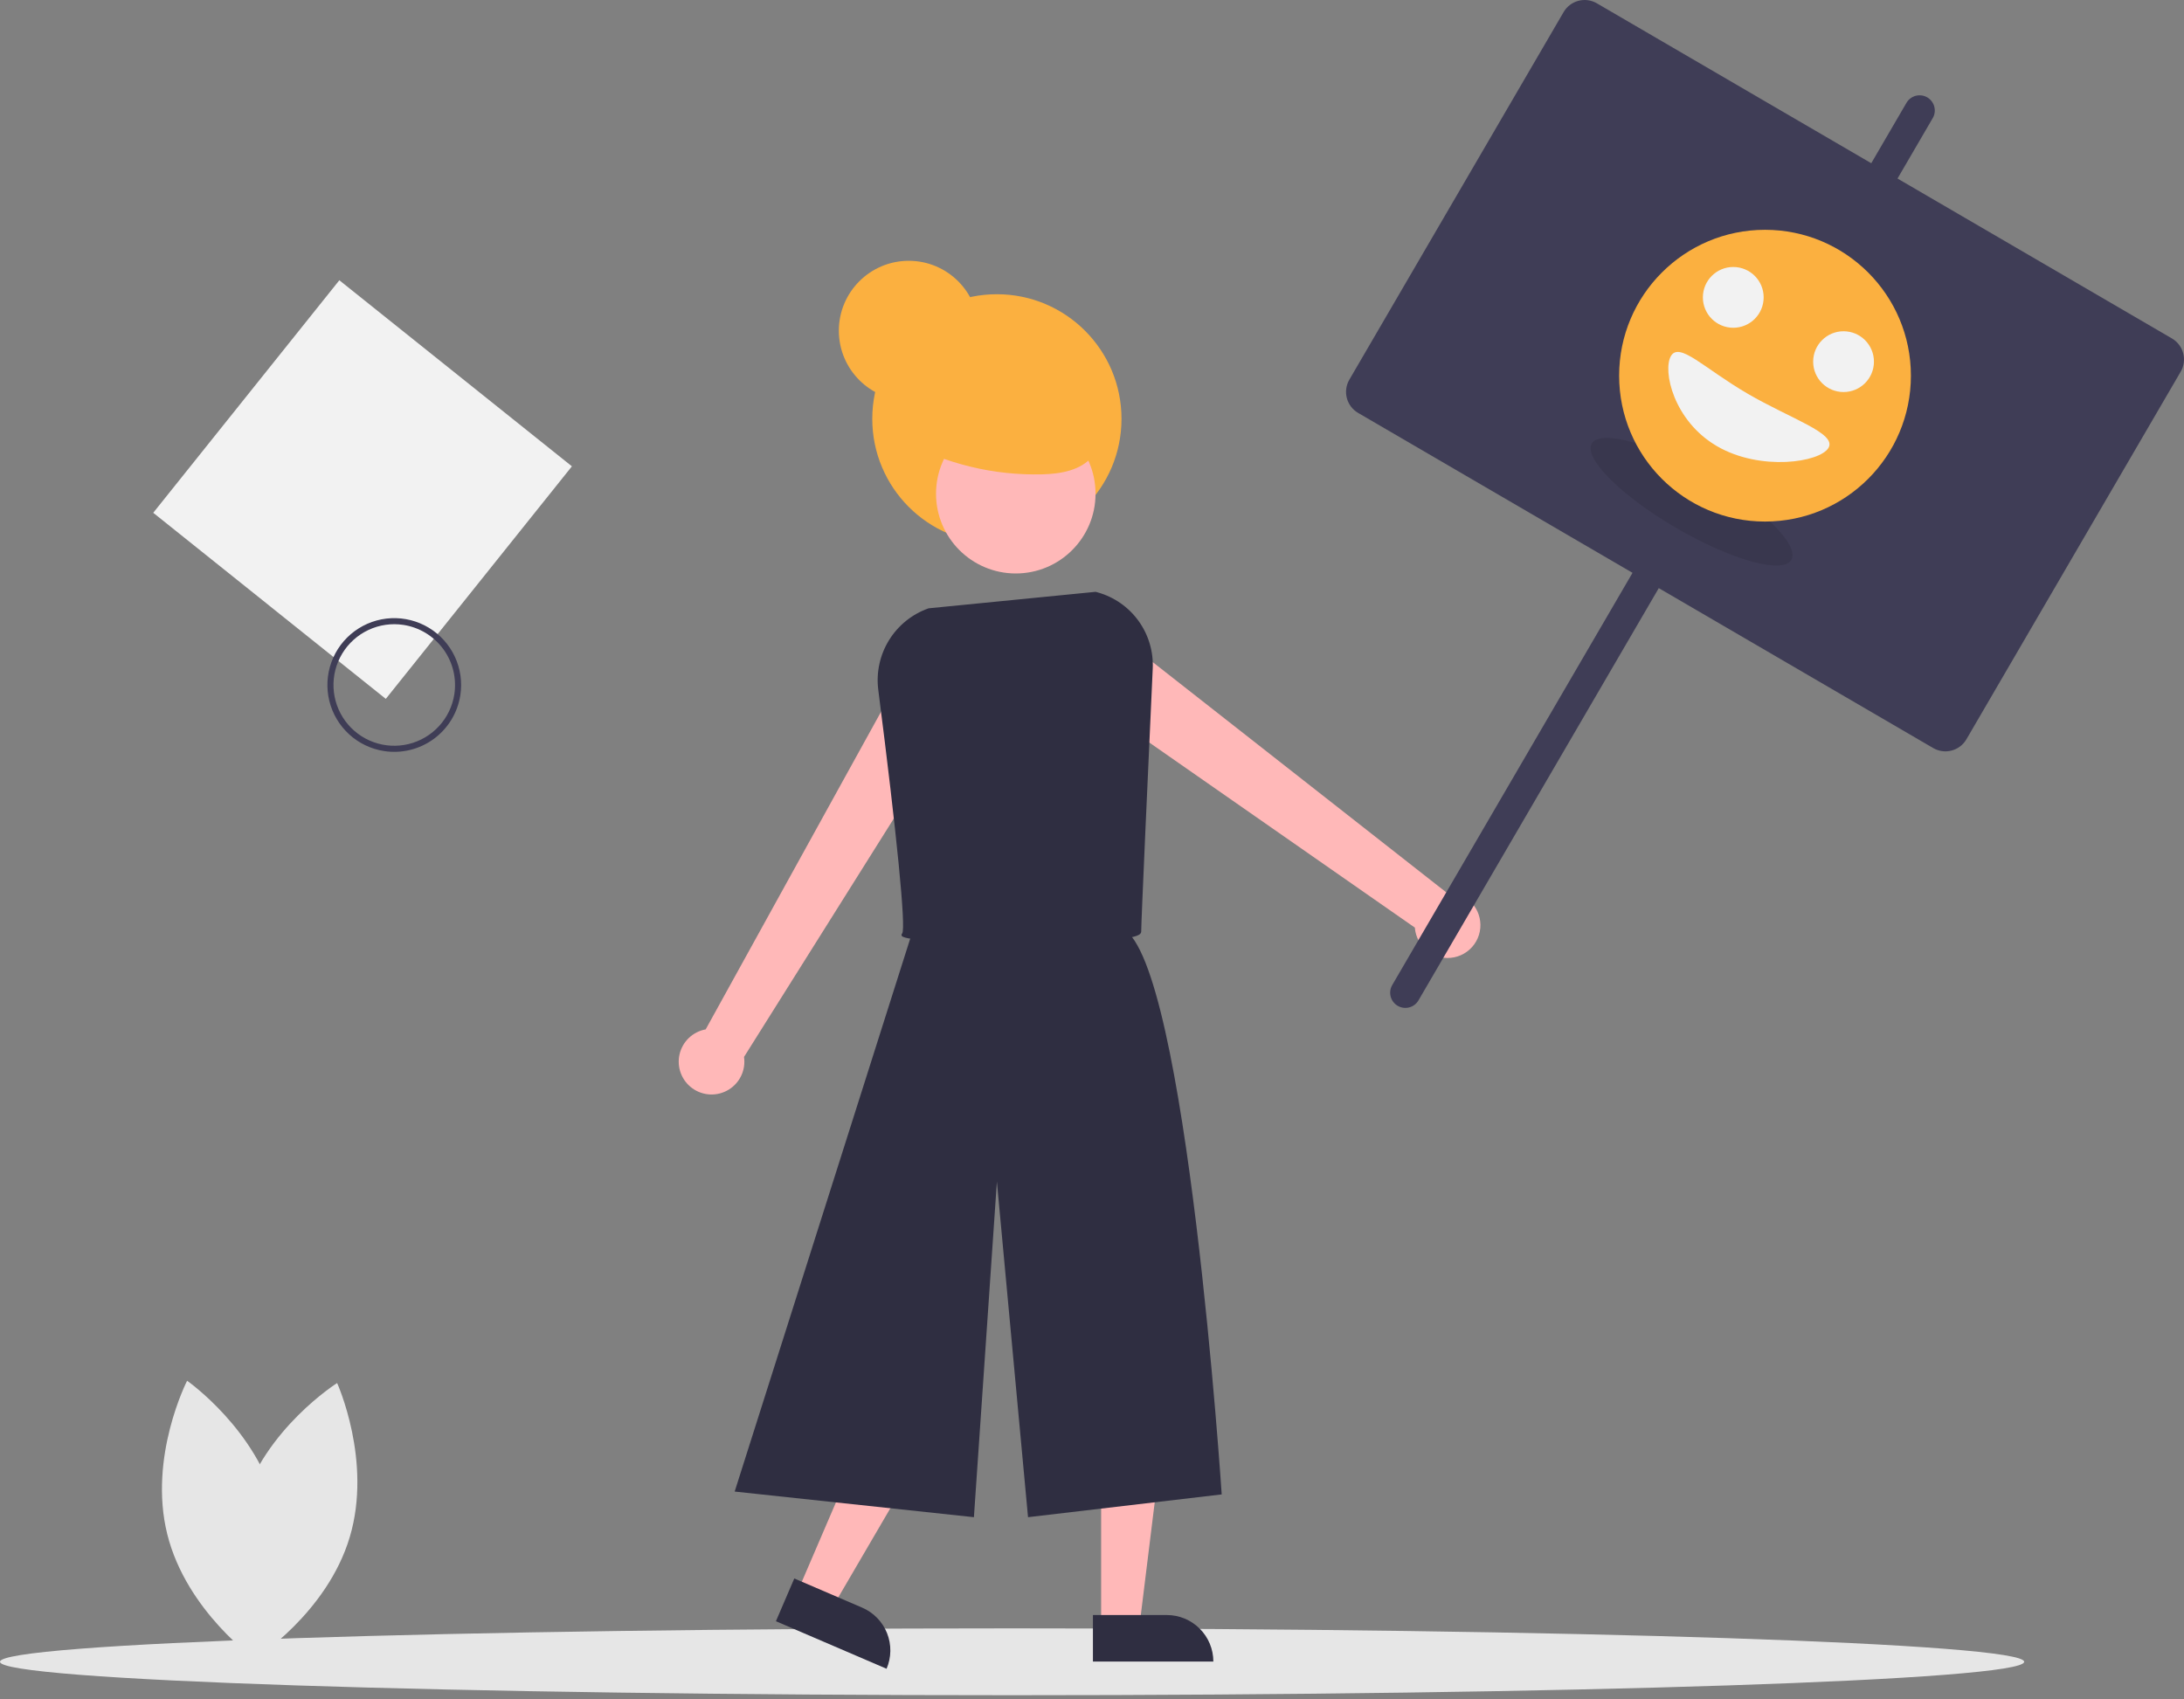 <svg width="320" height="249" viewBox="0 0 320 249" fill="none" xmlns="http://www.w3.org/2000/svg">
<rect x="0" y="0" width="320" height="249" fill="#808080" stroke="none"/>
<g clip-path="url(#clip0_118_2)">
<path d="M148.291 248.406C230.19 248.406 296.582 246.213 296.582 243.508C296.582 240.803 230.19 238.609 148.291 238.609C66.392 238.609 0 240.803 0 243.508C0 246.213 66.392 248.406 148.291 248.406Z" fill="#E6E6E6"/>
<path d="M146.065 79.631C156.148 79.631 164.323 71.456 164.323 61.373C164.323 51.289 156.148 43.114 146.065 43.114C135.981 43.114 127.806 51.289 127.806 61.373C127.806 71.456 135.981 79.631 146.065 79.631Z" fill="#FBB040"/>
<path d="M141.235 103.588L132.973 97.266L103.396 150.838C102.467 151.007 101.608 151.445 100.926 152.099C100.245 152.752 99.771 153.592 99.563 154.513C99.356 155.434 99.424 156.396 99.759 157.278C100.094 158.161 100.682 158.925 101.449 159.476C102.215 160.027 103.127 160.34 104.071 160.377C105.014 160.413 105.947 160.171 106.754 159.68C107.561 159.19 108.206 158.473 108.608 157.618C109.01 156.764 109.151 155.81 109.015 154.876L141.235 103.588Z" fill="#FFB8B8"/>
<path d="M216.647 133.995C216.31 133.018 215.666 132.175 214.812 131.592C213.958 131.009 212.939 130.716 211.905 130.758L164.249 93.375L157.101 100.934L207.305 135.926C207.356 136.609 207.552 137.272 207.88 137.872C208.207 138.472 208.659 138.996 209.205 139.408C209.752 139.819 210.379 140.11 211.047 140.26C211.714 140.41 212.405 140.416 213.075 140.277C213.745 140.139 214.378 139.859 214.931 139.457C215.484 139.055 215.945 138.539 216.283 137.944C216.621 137.35 216.828 136.69 216.891 136.009C216.954 135.328 216.871 134.641 216.647 133.995Z" fill="#FFB8B8"/>
<path d="M161.339 238.26H166.954L169.625 216.605H161.339V238.26Z" fill="#FFB8B8"/>
<path d="M177.781 243.473H160.136V236.656H170.964C172.772 236.656 174.506 237.374 175.784 238.653C177.063 239.931 177.781 241.665 177.781 243.473Z" fill="#2F2E41"/>
<path d="M116.852 233.248L122.01 235.464L133.016 216.624L125.403 213.352L116.852 233.248Z" fill="#FFB8B8"/>
<path d="M129.9 244.529L113.688 237.562L116.38 231.299L126.328 235.574C127.989 236.288 129.299 237.633 129.969 239.312C130.638 240.991 130.614 242.868 129.9 244.529Z" fill="#2F2E41"/>
<path d="M134.352 134.427L107.644 218.563L142.698 222.319L146.065 173.148L150.627 222.319L179.004 218.98C179.004 218.98 173.878 141.104 164.548 136.096C155.217 131.088 134.352 134.427 134.352 134.427Z" fill="#2F2E41"/>
<path d="M148.833 84.032C155.286 84.032 160.518 78.8 160.518 72.347C160.518 65.894 155.286 60.663 148.833 60.663C142.38 60.663 137.148 65.894 137.148 72.347C137.148 78.8 142.38 84.032 148.833 84.032Z" fill="#FFB8B8"/>
<path d="M148.459 138.198C140.345 138.198 132.537 137.839 132.135 137.141C132.101 137.083 132.088 137.014 132.098 136.947C132.109 136.88 132.142 136.819 132.192 136.773C132.75 135.951 131.44 122.591 128.68 101.042C128.367 98.519 128.926 95.964 130.262 93.801C131.599 91.638 133.635 89.996 136.032 89.148L136.083 89.136L160.537 86.721L160.811 86.798C163.23 87.471 165.349 88.946 166.818 90.982C168.287 93.018 169.021 95.493 168.897 98C168.267 111.747 167.209 135.029 167.209 136.513C167.209 136.917 166.647 137.119 166.157 137.251C163.776 137.889 155.986 138.198 148.459 138.198Z" fill="#2F2E41"/>
<path d="M49.72 41.066L22.453 75.141L56.528 102.408L83.795 68.333L49.72 41.066Z" fill="#F2F2F2"/>
<path d="M56.291 110.058C54.376 109.766 52.59 108.913 51.159 107.606C49.729 106.299 48.718 104.597 48.255 102.716C47.791 100.834 47.897 98.857 48.557 97.036C49.217 95.214 50.402 93.629 51.963 92.481C53.524 91.333 55.391 90.673 57.326 90.586C59.262 90.499 61.18 90.987 62.838 91.99C64.496 92.993 65.819 94.465 66.641 96.22C67.462 97.975 67.745 99.934 67.453 101.85C67.259 103.121 66.816 104.343 66.15 105.444C65.485 106.544 64.609 107.503 63.572 108.266C62.536 109.028 61.359 109.578 60.11 109.886C58.861 110.194 57.563 110.252 56.291 110.058ZM59.11 91.569C57.368 91.303 55.587 91.56 53.992 92.307C52.397 93.053 51.058 94.257 50.147 95.764C49.235 97.271 48.791 99.015 48.87 100.775C48.95 102.534 49.549 104.231 50.593 105.65C51.636 107.069 53.077 108.147 54.733 108.747C56.39 109.347 58.187 109.442 59.897 109.021C61.607 108.6 63.154 107.681 64.343 106.381C65.531 105.08 66.307 103.457 66.572 101.715C66.925 99.381 66.338 97.001 64.939 95.099C63.54 93.197 61.444 91.927 59.11 91.569Z" fill="#3F3D56"/>
<path d="M35.437 220.523C32.093 231.695 37.283 243.116 37.283 243.116C37.283 243.116 47.896 236.425 51.24 225.254C54.585 214.083 49.394 202.661 49.394 202.661C49.394 202.661 38.782 209.352 35.437 220.523Z" fill="#E6E6E6"/>
<path d="M40.515 220.825C43.33 232.142 37.608 243.307 37.608 243.307C37.608 243.307 27.322 236.123 24.507 224.807C21.692 213.491 27.415 202.326 27.415 202.326C27.415 202.326 37.7 209.509 40.515 220.825Z" fill="#E6E6E6"/>
<path d="M132.401 64.608C138.615 67.991 145.609 69.681 152.682 69.508C155.391 69.438 158.376 68.945 160.091 66.847C162.027 64.481 161.543 60.782 159.676 58.361C157.808 55.94 154.887 54.574 151.972 53.649C149.215 52.773 146.26 52.209 143.433 52.821C141.94 53.144 140.535 53.785 139.313 54.7C138.09 55.614 137.079 56.782 136.348 58.122C135.617 59.462 135.183 60.944 135.076 62.468C134.968 63.991 135.191 65.519 135.727 66.948" fill="#FBB040"/>
<path d="M133.15 58.701C138.807 58.701 143.393 54.115 143.393 48.458C143.393 42.802 138.807 38.216 133.15 38.216C127.494 38.216 122.908 42.802 122.908 48.458C122.908 54.115 127.494 58.701 133.15 58.701Z" fill="#FBB040"/>
<path d="M318.231 49.594L278.025 26.161L283.183 17.312C283.33 17.059 283.426 16.78 283.466 16.49C283.505 16.201 283.487 15.906 283.412 15.623C283.338 15.34 283.208 15.075 283.031 14.842C282.854 14.61 282.633 14.414 282.381 14.267C282.128 14.12 281.849 14.024 281.559 13.984C281.269 13.945 280.975 13.963 280.692 14.037C280.409 14.112 280.144 14.242 279.911 14.419C279.678 14.596 279.483 14.817 279.336 15.069L274.178 23.918L233.973 0.485C233.156 0.009 232.184 -0.123 231.271 0.118C230.357 0.359 229.577 0.953 229.101 1.769L197.707 55.633C197.231 56.449 197.099 57.421 197.34 58.335C197.581 59.248 198.175 60.029 198.991 60.505L239.197 83.938L203.991 144.342C203.843 144.595 203.747 144.874 203.708 145.164C203.668 145.453 203.687 145.748 203.761 146.031C203.835 146.314 203.965 146.579 204.142 146.812C204.319 147.045 204.54 147.24 204.793 147.388C205.046 147.535 205.325 147.631 205.615 147.67C205.904 147.71 206.199 147.691 206.482 147.617C206.765 147.542 207.03 147.413 207.263 147.235C207.496 147.058 207.691 146.837 207.838 146.584L243.044 86.18L283.249 109.613C283.654 109.849 284.1 110.003 284.564 110.066C285.027 110.129 285.499 110.1 285.951 109.98C286.404 109.861 286.828 109.654 287.2 109.371C287.573 109.087 287.886 108.734 288.121 108.329L319.515 54.466C319.75 54.062 319.904 53.615 319.967 53.151C320.03 52.688 320.001 52.216 319.882 51.764C319.763 51.312 319.555 50.887 319.272 50.515C318.989 50.142 318.635 49.83 318.231 49.594Z" fill="#3F3D56"/>
<path opacity="0.1" d="M262.468 82.038C263.706 79.913 258.164 74.376 250.09 69.669C242.015 64.963 234.466 62.871 233.227 64.996C231.989 67.121 237.531 72.658 245.605 77.364C253.68 82.07 261.229 84.163 262.468 82.038Z" fill="black"/>
<path d="M258.611 76.425C270.416 76.425 279.986 66.855 279.986 55.049C279.986 43.244 270.416 33.674 258.611 33.674C246.806 33.674 237.236 43.244 237.236 55.049C237.236 66.855 246.806 76.425 258.611 76.425Z" fill="#FBB040"/>
<path d="M267.911 65.624C266.672 67.749 257.937 69.089 251.563 65.374C245.188 61.658 243.588 54.294 244.826 52.169C246.065 50.045 249.673 53.963 256.048 57.679C262.422 61.394 269.149 63.499 267.911 65.624Z" fill="#F2F2F2"/>
<path d="M253.959 48.029C256.418 48.029 258.412 46.035 258.412 43.575C258.412 41.116 256.418 39.122 253.959 39.122C251.499 39.122 249.506 41.116 249.506 43.575C249.506 46.035 251.499 48.029 253.959 48.029Z" fill="#F2F2F2"/>
<path d="M270.118 57.447C272.577 57.447 274.571 55.453 274.571 52.993C274.571 50.534 272.577 48.54 270.118 48.54C267.658 48.54 265.665 50.534 265.665 52.993C265.665 55.453 267.658 57.447 270.118 57.447Z" fill="#F2F2F2"/>
</g>
<defs>
<clipPath id="clip0_118_2">
<rect width="320" height="248.406" fill="white"/>
</clipPath>
</defs>
</svg>
